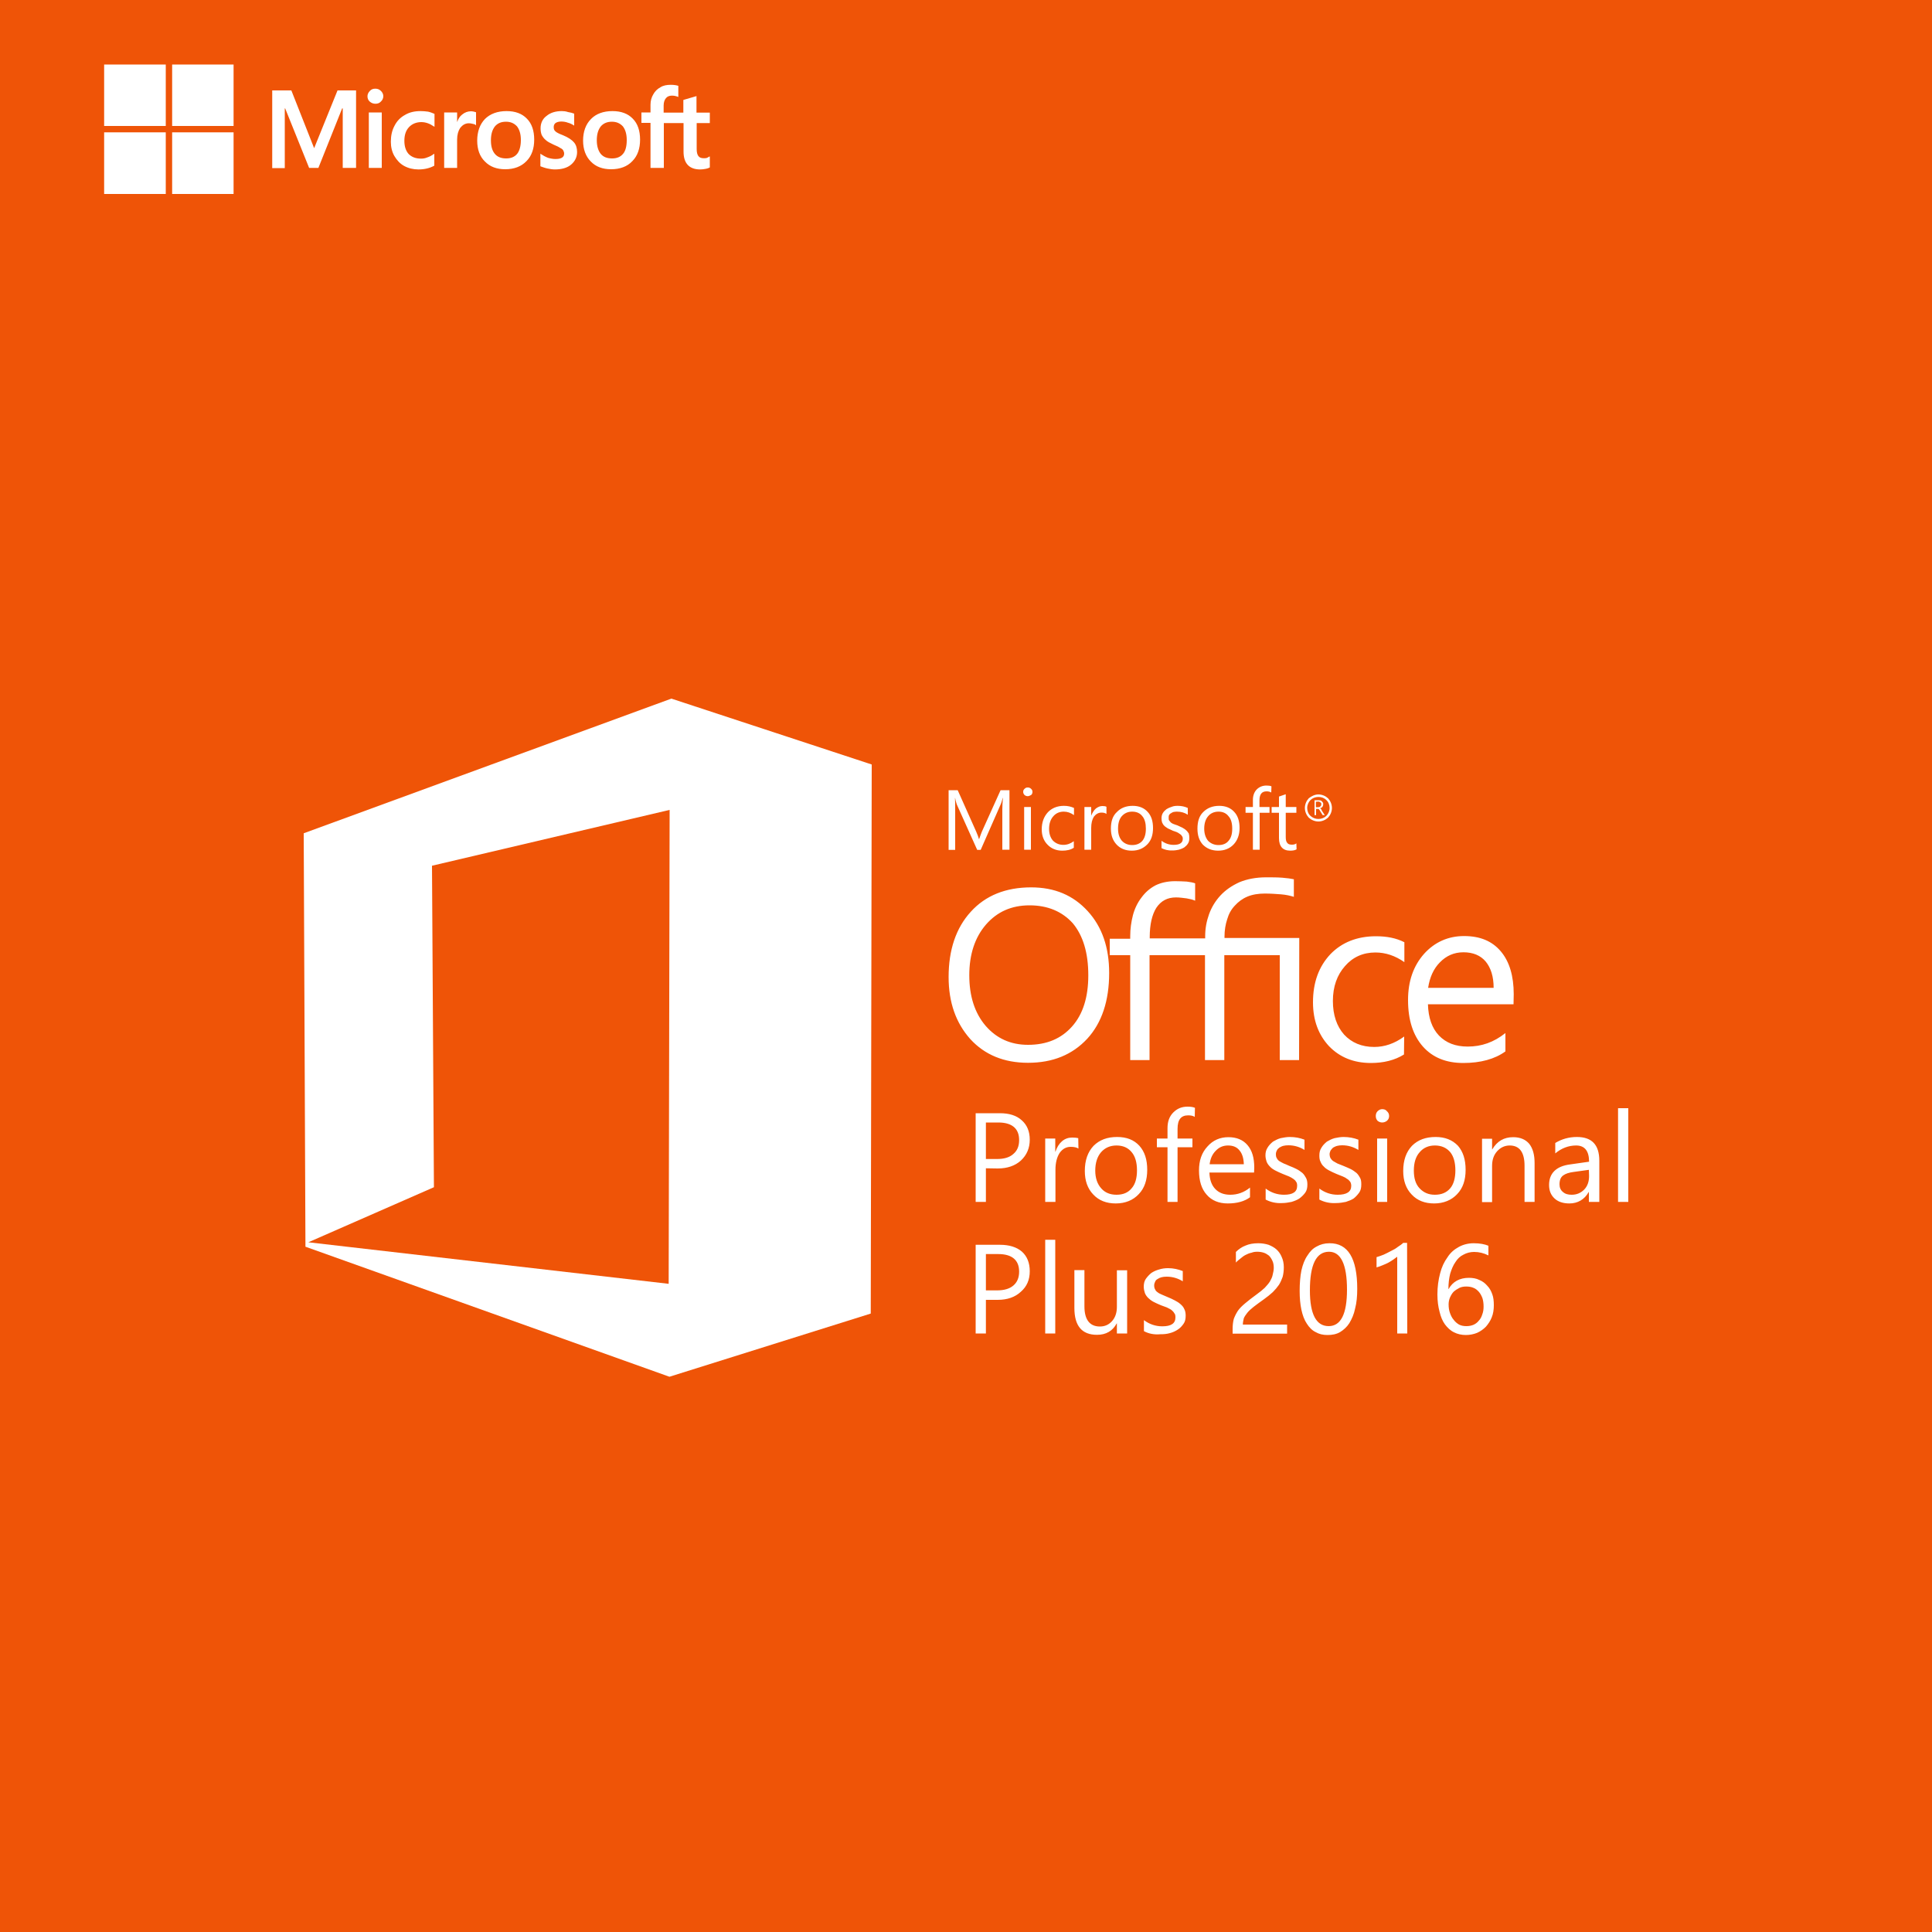 <?xml version="1.0" encoding="UTF-8"?> <!-- Generator: Adobe Illustrator 25.0.1, SVG Export Plug-In . SVG Version: 6.00 Build 0) --> <svg xmlns="http://www.w3.org/2000/svg" xmlns:xlink="http://www.w3.org/1999/xlink" version="1.1" id="Layer_1" x="0px" y="0px" viewBox="0 0 1000 1000" style="enable-background:new 0 0 1000 1000;" xml:space="preserve"> <style type="text/css"> .st0{display:none;} .st1{display:inline;fill-rule:evenodd;clip-rule:evenodd;fill:#FFFFFF;} .st2{display:inline;fill:#FFFFFF;} .st3{fill-rule:evenodd;clip-rule:evenodd;fill:#EF5407;} .st4{fill:#FFFFFF;} .st5{fill-rule:evenodd;clip-rule:evenodd;fill:#FFFFFF;} </style> <g class="st0"> <path class="st1" d="M807,38.6c1.5,0,16.6-0.1,17.9,0c0.3,0,0.8,0,1.2,0c1.5,0.1,2.9,0.3,4.2,0.6c0.7,0.2,1.2,0.3,1.8,0.6 c1,0.5,2.2,1,3,1.8c1.4,1.2,2.3,2.8,2.3,4.9c0,1.4-0.2,2.8-0.7,4c-2,5-7.2,7.4-12.5,8.2c-2.6,0.5-5.3,0.3-8,0.3 c0.2-0.3,2.3-9.9,2.6-10.8c0.2-1.2,0.5-2.5,0.8-3.6l0.6-2.7c0.1-0.5,0.1-0.3-0.6-0.3h-13.3c0,0.5-0.2,1-0.3,1.5 c-0.1,0.6-0.2,1-0.3,1.6c-0.7,3.2-1.5,6.4-2.2,9.6c-0.5,2-1,4.4-1.5,6.4l-1.4,6.4c6,0,12,0,18.1,0c1.5,0,3,0,4.4-0.1 c3.7-0.3,6-0.7,9.6-1.8c2.1-0.6,4.7-1.6,6.5-2.6c0.2-0.2,0.5-0.3,0.7-0.5c0.7-0.3,1.4-0.8,2.2-1.3c1.2-0.7,2.9-2,3.9-2.9 c0.2-0.2,0.3-0.3,0.6-0.6l1-1.2c2-1.9,4-5.7,4.3-8.2c0.3-2.7,0.1-5.5-0.6-8.1c-0.1-0.3-0.2-0.5-0.3-0.8c-0.3-1,0.2-1.2,0.7,0.2 l2,5.8c1.3,3.9,2.8,7.7,4.1,11.6c0.5,1.6,1,3.2,1.6,4.7l2.3,7c0.5,1.2,2.3,6.3,2.5,7h0.1c0.1-0.2,0.2-0.2,0.3-0.5 c1-1.2,2.7-2.9,3.5-4c0.5-0.6,1-1.2,1.5-1.8l1.2-1.4c0.2-0.2,0.3-0.2,0.5-0.5l2.3-2.7c0.8-1.2,2.2-2.3,3-3.5 c0.7-0.9,1.6-1.8,2.3-2.7c0.8-1,2.2-2.5,3-3.6l1.2-1.3c0.2-0.2,0.3-0.2,0.5-0.5c0.8-1,2.3-2.6,3-3.6c0.5-0.6,1-1.2,1.6-1.8 c0.5-0.6,1-1.2,1.5-1.8l0.8-0.9c0.5-0.6,1-1.2,1.5-1.8c0.1-0.2,0.2-0.2,0.3-0.5l0.8-0.9c0.6-0.7,1.3-1.4,1.9-2.2 c0.2-0.2,0.6-0.6,0.8-0.8c0.3-0.5,0.7-0.3,1.4-0.3h10.1c0.6,0,1-0.1,1.5,0h4.2c0.3,0,0.5,0,0.7,0c1.3,0,2.1,0.1,3.2,0.2 c2.3,0.3,5.4,1.3,7.1,2.9c1.2,1.3,2.1,2.7,2.1,4.6c0,1.4-0.1,2.7-0.7,3.9c-0.9,2.6-2.7,4.4-5,5.8c-3.3,2-7.5,2.9-11.6,2.9h-4 c0-0.2,0.2-0.7,0.2-1l1.3-5.4c0.1-0.3,0.2-0.8,0.2-1.2c0.5-1.9,0.9-3.6,1.3-5.5c0.2-0.7,0.3-1.4,0.6-2.1c0.1-0.6,0.5-1.8,0.5-2.2 h-14l-5.5,23.8c0,0.3-0.1,0.6-0.1,0.8c-0.1,0.3-0.2,0.6-0.2,0.9h20c7.4,0,15.9-2.3,21.6-6.2l2.9-2c0.2-0.3,0.5-0.6,0.8-0.8 c0.1-0.1,0.2-0.2,0.5-0.3c0.2-0.3,0.6-0.5,0.8-0.8c0.3-0.5,0.8-0.8,1.2-1.3c0.7-0.9,1.4-1.9,2-2.9c0.1-0.2,0.1-0.3,0.2-0.6 c0.1-0.1,0.2-0.3,0.2-0.5c2.1-4.2,1.8-9.5-1.2-13.1c-0.2-0.2-0.3-0.5-0.5-0.6l-2.5-2.3l-2.2-1.4c-0.9-0.6-2-1-3.2-1.5 c-3.6-1.4-7.7-2.2-11.9-2.2h-30c-0.2,0-1.6,1.8-1.9,2.1l-4.2,5c-0.1,0.1-0.1,0.2-0.2,0.3l-7.4,9.2c-1.3,1.5-3.5,4.4-4.6,6.2 c-0.1,0.2-0.2,0.6-0.5,0.8c0-0.9-0.5-2.3-0.7-3.2c-0.2-1-0.6-2.1-0.8-3L864,36.4c-0.3-0.8-1.6-5.1-2-5.9h-53.2l-1.4,6 c0,0.3-0.1,0.7-0.2,1C807.2,37.8,807,38.3,807,38.6L807,38.6z M861.7,82.6c3.5,0,6.2,0.1,9.6,0.6c0.8,0.1,6.4,0.9,6.4,2.7 c0,2-8.4,2.9-10.2,3c-2.6,0.1-4.7,0.2-7.2,0.2c-0.3,0-0.6-0.1-1-0.1c-1.2,0-3-0.1-4.2-0.2c-0.7-0.1-1.4-0.2-2.1-0.3 c-1.3-0.2-6.4-1.1-6.2-2.7c0.1-1.5,4.7-2.3,6.4-2.6C855.8,82.7,858.7,82.6,861.7,82.6L861.7,82.6z M796.5,85.5 c0,0.8,0.3,1.2,0.9,1.8c0.7,0.7,1.9,1.3,2.9,1.6c5.3,2.1,11.6,3,17.1,3.9l6.2,0.8c0.8,0,1.4,0.1,2.2,0.2l6.3,0.5 c0.3,0,0.2,0.1,0.6,0.1l6.5,0.3c0.2,0,0.2,0.1,0.6,0.1c0.1,0,0.3,0,0.6,0l1.6,0.1c1.5,0,2.9,0.1,4.4,0.1c0.3,0,0.7,0.1,1,0.1 c1.2,0,2.5,0.1,3.4,0.1c0.3,0,0.8,0,1.2,0l4.6,0.1c0.9,0,1.5,0.1,2.3,0.1l19.5-0.2c0.5,0,0.7-0.1,1.2-0.1c0.8,0,1.5,0,2.3,0 l11.3-0.6c0.2,0,0.2,0,0.5-0.1c0.2,0,0.3,0,0.6,0c0.2,0,0.8-0.1,1.2-0.1c2.2-0.1,4.4-0.3,6.7-0.5c0.7-0.1,1.4-0.2,2.1-0.2 c2.3-0.1,6.3-0.7,8.5-1.1c4.4-0.7,11.3-1.8,15.7-3.5c1.2-0.5,2.2-0.9,3.2-1.6c1-0.7,1.6-1.9,0.7-3c-3.2-4.1-21.9-6.2-26.7-6.8 c-0.7,0-1.5-0.1-2.2-0.2l-3.3-0.2c-0.2,0-0.7-0.1-1-0.1c-0.7,0-1.5-0.2-2.2-0.2c-0.7,0-1.5-0.1-2.2-0.1c-1.4-0.1-3-0.1-4.4-0.3 c-0.2,0-0.5,0-0.6,0c-0.3,0-0.3,0-0.6,0c-0.1,0-0.3,0-0.6,0c-0.2,0-0.2-0.1-0.6-0.1c-0.2,0-0.3,0-0.6,0c-0.2,0-0.2,0-0.6,0 c-0.1,0-0.3,0-0.6,0s-0.2-0.1-0.5-0.1c-0.8,0-1.6,0-2.3,0c-0.8-0.1-3.9-0.2-4.7-0.2c-0.3,0-0.6,0-1,0s-0.8,0-1.2,0 c-0.5,0-0.7-0.1-1.2-0.1h-3.5c-0.8,0-1.6,0-2.5,0s-1.5-0.1-2.3-0.1c-1.6,0-3.3,0-4.8,0c-0.9,0-1.6,0.1-2.5,0.1s-1.6,0-2.3,0h-3.6 c-0.5,0-0.7,0.1-1.2,0.1c-1.6,0-3,0.1-4.8,0.1c-0.3,0-0.7,0-1.2,0l-5.7,0.3c-0.6,0-1.2,0-1.8,0l-2.2,0.2c-0.2,0-0.5,0-0.7,0 c-1.4,0.1-3,0.2-4.4,0.3c-0.5,0-0.8,0-1.2,0.1l-5.6,0.5c-0.7,0.1-1.5,0.1-2.2,0.2c-0.3,0-0.7,0.1-1,0.1c-4.9,0.6-10.9,1.4-15.7,2.6 c-1.8,0.5-5.6,1.5-7.2,2.5c-0.3,0.2-0.5,0.3-0.8,0.5c-0.1,0.1-0.2,0.1-0.3,0.2C797.3,84,796.5,84.7,796.5,85.5L796.5,85.5z"></path> </g> <g class="st0"> <path class="st2" d="M846.5,62.6H834v-8.5h13.2v-4.9h-19.3v33h20v-4.9h-14v-9.8h12.5V62.6z M851.8,80.6c1.8,1.1,5.4,2.1,8.9,2.1 c8.5,0,12.5-4.6,12.5-9.9c0-4.7-2.8-7.7-8.5-9.8c-4.3-1.8-6.3-3-6.3-5.5c0-1.9,1.7-4,5.4-4c3.1,0,5.4,1,6.6,1.6l1.5-4.8 c-1.7-0.8-4.3-1.7-8-1.7c-7.1,0-11.7,4.1-11.7,9.5c0,4.8,3.5,7.7,8.9,9.6c4.3,1.6,5.9,3,5.9,5.5c0,2.7-2.2,4.5-6,4.5 c-3,0-6-1-8-2.1L851.8,80.6z M878.8,82c1.9,0.4,4.6,0.5,8.1,0.5c6.5,0,11.7-1.4,15.1-4.5c3.1-2.9,5.1-7.3,5.1-13.2 c0-5.5-1.9-9.5-5.1-12.2c-3.1-2.5-7.3-3.7-13.6-3.7c-3.5,0-6.9,0.2-9.5,0.6V82z M884.8,53.9c0.8-0.2,2.2-0.4,4.1-0.4 c7.6,0,11.8,4.1,11.7,11.4c0,8.4-4.6,12.8-12.5,12.7c-1.2,0-2.4,0-3.2-0.1L884.8,53.9L884.8,53.9z"></path> </g> <g> <rect x="0" y="0" class="st3" width="1000" height="1000"></rect> <path class="st4" d="M367.4,63.7v-5.4h-6.9v-8.6l-0.2,0.1l-6.5,1.9l-0.1,0.1v6.5h-10.2v-3.7c0-1.7,0.5-3,1.2-3.8 c0.7-0.9,1.8-1.3,3.1-1.3c1.1,0,2,0.2,3.1,0.6l0.2,0.1v-5.8H351c-0.9-0.3-2.2-0.5-3.8-0.5c-2,0-3.9,0.3-5.4,1.3 c-1.5,0.8-2.8,2-3.7,3.7c-0.9,1.5-1.4,3.3-1.4,5.3v4H332v5.4h4.7v23.3h6.9V63.7h10.2v14.8c0,6.1,3,9.2,8.6,9.2 c0.8,0,1.9-0.1,2.8-0.3c1.1-0.2,1.8-0.5,2.1-0.7h0.1V81l-0.4,0.1c-0.4,0.3-0.8,0.5-1.3,0.7c-0.6,0.1-1.1,0.1-1.4,0.1 c-1.3,0-2.2-0.3-2.8-1.1s-0.9-1.9-0.9-3.7V63.7H367.4z M316.8,82c-2.5,0-4.5-0.7-5.9-2.4c-1.3-1.7-2-4-2-7c0-3.1,0.7-5.4,2-7.1 c1.4-1.7,3.4-2.5,5.8-2.5c2.4,0,4.2,0.8,5.7,2.4c1.3,1.7,2,4,2,7.1c0,3.1-0.6,5.6-1.9,7.1C321.1,81.3,319.2,82,316.8,82 M317,57.5 c-4.7,0-8.5,1.4-11.1,4.1c-2.7,2.7-4.1,6.5-4.1,11.2c0,4.5,1.4,8.2,4,10.8c2.6,2.7,6.1,4,10.5,4c4.6,0,8.4-1.4,11-4.2 c2.7-2.7,4-6.5,4-11.1c0-4.6-1.2-8.3-3.8-10.9C325,58.8,321.5,57.5,317,57.5 M290.8,57.5c-3.2,0-5.9,0.8-7.9,2.5 c-2.1,1.5-3.1,3.8-3.1,6.4c0,1.3,0.2,2.5,0.6,3.5c0.5,0.9,1.2,1.9,2.1,2.6c0.8,0.8,2.2,1.5,4.1,2.4c1.5,0.6,2.7,1.2,3.4,1.7 c0.7,0.3,1.3,0.8,1.5,1.2c0.2,0.5,0.5,0.9,0.5,1.7c0,1.9-1.5,2.8-4.5,2.8c-1.1,0-2.4-0.2-3.8-0.6c-1.3-0.5-2.6-1.2-3.8-2l-0.2-0.2 V86l0.1,0.1c0.9,0.3,2.1,0.8,3.5,1.1c1.4,0.3,2.7,0.5,3.9,0.5c3.5,0,6.4-0.8,8.4-2.5s3.1-3.9,3.1-6.5c0-2-0.5-3.7-1.6-5 c-1.1-1.3-3-2.6-5.7-3.7c-2.1-0.8-3.5-1.5-4-2.1c-0.6-0.5-0.8-1.2-0.8-2.1c0-0.8,0.2-1.5,0.9-2.1c0.7-0.5,1.8-0.8,3-0.8 c1.2,0,2.4,0.2,3.4,0.6c1.2,0.3,2.2,0.8,3.1,1.4l0.2,0.1v-6.2h-0.1c-0.7-0.3-1.8-0.6-3.1-0.8C292.9,57.6,291.7,57.5,290.8,57.5 M262,82c-2.5,0-4.5-0.7-5.9-2.4s-2-4-2-7c0-3.1,0.7-5.4,2-7.1c1.4-1.7,3.3-2.5,5.8-2.5c2.4,0,4.2,0.8,5.7,2.4c1.3,1.7,2,4,2,7.1 c0,3.1-0.7,5.6-1.9,7.1C266.3,81.3,264.4,82,262,82 M262.2,57.5c-4.7,0-8.5,1.4-11.2,4.1c-2.6,2.7-4,6.5-4,11.2 c0,4.5,1.3,8.2,4,10.8c2.6,2.7,6.1,4,10.5,4c4.6,0,8.3-1.4,11-4.2c2.7-2.7,4-6.5,4-11.1c0-4.6-1.2-8.3-3.8-10.9 C270.2,58.8,266.7,57.5,262.2,57.5 M236.6,63.2v-5h-6.7v28.7h6.7V72.3c0-2.6,0.6-4.6,1.6-6.1c1.2-1.5,2.6-2.4,4.5-2.4 c0.6,0,1.2,0.1,2,0.3c0.7,0.1,1.2,0.3,1.5,0.6l0.2,0.2v-6.8l0,0c-0.7-0.2-1.5-0.5-2.7-0.5c-1.6,0-3.2,0.6-4.5,1.7 c-1.2,0.9-2,2.2-2.6,3.9C236.7,63.2,236.6,63.2,236.6,63.2z M217.7,57.5c-3.1,0-5.8,0.6-8.1,2c-2.4,1.3-4.2,3.2-5.4,5.6 c-1.3,2.4-1.9,5.1-1.9,8.3c0,2.7,0.6,5.2,1.8,7.3c1.3,2.2,2.9,4,5.1,5.2c2.2,1.2,4.7,1.8,7.4,1.8c3.2,0,5.9-0.7,8.1-1.9l0.1-0.1 v-6.1l-0.4,0.2c-0.9,0.7-2.1,1.3-3.3,1.7c-1.2,0.5-2.2,0.6-3.2,0.6c-2.7,0-4.8-0.8-6.4-2.4c-1.5-1.7-2.2-4-2.2-6.8 c0-2.9,0.7-5.3,2.4-7.1c1.6-1.7,3.8-2.6,6.4-2.6c2.2,0,4.4,0.8,6.4,2.2l0.4,0.2V59l-0.1-0.1c-0.8-0.3-1.8-0.8-3.2-1.1 C220.1,57.6,219,57.5,217.7,57.5 M197.6,58.2h-6.7v28.7h6.7V58.2z M194.3,45.9c-1.2,0-2.1,0.3-2.9,1.2c-0.7,0.7-1.2,1.7-1.2,2.7 c0,1.2,0.4,2.1,1.2,2.8c0.8,0.7,1.8,1.1,2.9,1.1c1.1,0,2.1-0.3,2.8-1.1c0.8-0.7,1.3-1.7,1.3-2.8c0-1.1-0.5-2-1.2-2.7 C196.4,46.3,195.5,45.9,194.3,45.9 M177.4,56.1v30.8h6.9V46.8h-9.6l-12.1,29.9l-11.8-29.9h-9.9v40.2h6.5V56.1h0.2L160,86.9h4.8 l12.3-30.8H177.4z"></path> <rect x="53.9" y="33.4" class="st4" width="31.9" height="31.8"></rect> <rect x="89.1" y="33.4" class="st4" width="31.8" height="31.8"></rect> <rect x="53.9" y="68.5" class="st4" width="31.9" height="31.9"></rect> <rect x="89.1" y="68.5" class="st4" width="31.8" height="31.9"></rect> <path class="st5" d="M157.2,431.3l190.3-69.7l103.7,34.1l-0.5,284.2l-104.2,32.7l-188.4-67.3L157.2,431.3z M223.6,448.1l123-28.9 l-0.5,245.3L159.6,643l65-28.5L223.6,448.1z"></path> <path class="st4" d="M532.1,550.1c-12.4,0-22.4-4.1-29.9-12.3c-7.4-8.3-11.2-18.9-11.2-32.1c0-14,3.8-25.4,11.5-33.8 c7.6-8.4,18.1-12.6,31.2-12.6c12.2,0,21.8,4.1,29.3,12.3s11.1,18.9,11.1,32c0,14.4-3.8,25.8-11.3,34 C555,546,544.8,550.1,532.1,550.1L532.1,550.1z M532.9,468.6c-9.3,0-16.8,3.3-22.6,10c-5.7,6.6-8.6,15.4-8.6,26.2 c0,10.8,2.8,19.5,8.4,26.1c5.7,6.6,13,9.9,22,9.9c9.7,0,17.2-3.2,22.8-9.5s8.4-15.1,8.4-26.5c0-11.6-2.7-20.5-8-26.9 C549.8,471.8,542.3,468.6,532.9,468.6L532.9,468.6z M672.4,548.7h-10v-54.3h-28.7v54.3h-10v-54.3h-28.7v54.3h-10v-54.3h-10.6v-8.5 h10.6v-1.3c0-3.8,0.5-7.4,1.4-10.9c0.9-3.4,2.4-6.5,4.4-9.1c1.9-2.6,4.2-4.7,7.2-6.3c2.8-1.4,6.3-2.2,10.2-2.2c2.1,0,4.1,0.1,6,0.2 c1.8,0.2,3.3,0.5,4.4,0.9v9c-1.3-0.6-2.7-0.9-4.4-1.2c-1.8-0.2-3.5-0.5-5.5-0.5c-4.5,0-7.8,1.8-10.2,5.4c-2.2,3.5-3.4,8.6-3.4,15.1 v0.7h28.7v-1.3c0-3.8,0.7-7.6,2-11.2s3.3-6.9,5.9-9.7s5.9-5.1,9.9-6.9c3.9-1.6,8.5-2.5,13.8-2.5c3,0,5.7,0,8.3,0.2 c2.6,0.2,4.6,0.5,6,0.8v9.1c-1.9-0.6-4.1-1.1-6.7-1.3s-5.3-0.4-8.4-0.4c-3.3,0-6.4,0.5-9,1.6s-4.7,2.7-6.5,4.7 c-1.8,1.9-3.1,4.2-3.9,7c-0.9,2.7-1.4,5.7-1.4,9v0.7h38.7L672.4,548.7L672.4,548.7z M726.7,545.8c-4.8,3-10.6,4.4-17.1,4.4 c-9,0-16.2-3-21.7-8.7c-5.4-5.8-8.3-13.3-8.3-22.7c0-10.3,3-18.5,9-24.9c5.9-6.1,13.8-9.3,23.6-9.3c5.5,0,10.4,0.9,14.7,3.1v10.3 c-4.7-3.3-9.7-5-15-5c-6.4,0-11.7,2.4-15.7,7c-4.1,4.6-6.3,10.6-6.3,18.1c0,7.3,2,13.1,5.8,17.4c3.9,4.2,9.1,6.4,15.6,6.4 c5.4,0,10.6-1.8,15.5-5.4L726.7,545.8L726.7,545.8z M783.4,519.8h-44.3c0.2,7,2.1,12.4,5.7,16.2c3.7,3.8,8.5,5.7,14.9,5.7 c7.1,0,13.5-2.2,19.5-7v9.5c-5.5,4-12.9,6-21.8,6s-15.8-2.8-20.9-8.5c-5.1-5.8-7.7-13.7-7.7-24.1c0-9.8,2.8-17.7,8.3-23.9 c5.5-6.1,12.5-9.2,20.7-9.2c8.3,0,14.5,2.6,19,7.9s6.7,12.8,6.7,22.2L783.4,519.8L783.4,519.8z M773.1,511.3 c0-5.8-1.4-10.3-4.1-13.6c-2.7-3.2-6.6-4.8-11.5-4.8s-8.9,1.8-12.2,5.2c-3.3,3.3-5.3,7.8-6.1,13.2L773.1,511.3L773.1,511.3z"></path> <path class="st4" d="M510.3,604.7v17.4H505v-45.9h12.6c4.8,0,8.6,1.2,11.3,3.7c2.7,2.4,4.1,5.7,4.1,10s-1.5,7.9-4.6,10.8 c-3,2.7-7,4.1-12,4.1L510.3,604.7L510.3,604.7z M510.3,581v18.9h5.7c3.7,0,6.5-0.8,8.5-2.6c2-1.7,3-4,3-7.2c0-6-3.7-9.1-10.8-9.1 L510.3,581L510.3,581z M558.2,594.5c-0.9-0.6-2.2-0.9-4-0.9c-2.2,0-4.1,0.9-5.7,3.1c-1.4,2.1-2.2,5.1-2.2,8.7v16.7H541v-32.8h5.2 v6.8h0.1c0.8-2.4,1.9-4.1,3.4-5.4s3.3-1.9,5.2-1.9c1.4,0,2.4,0.1,3.2,0.3L558.2,594.5L558.2,594.5z M577.5,622.9 c-4.8,0-8.7-1.5-11.6-4.6c-3-3.1-4.4-7.2-4.4-12.2c0-5.5,1.5-9.8,4.5-13c3.1-3.1,7.1-4.6,12.2-4.6c5,0,8.7,1.5,11.5,4.5 c2.8,3.1,4.1,7.2,4.1,12.5s-1.4,9.5-4.4,12.6C586.5,621.2,582.5,622.9,577.5,622.9L577.5,622.9z M577.9,592.9c-3.3,0-6,1.2-8,3.5 c-1.9,2.2-3,5.4-3,9.5c0,3.9,1.1,7,3.1,9.2c1.9,2.2,4.6,3.3,7.9,3.3c3.4,0,6-1.1,7.8-3.3c1.9-2.1,2.8-5.3,2.8-9.3 c0-4.1-0.9-7.3-2.8-9.5C583.9,594.1,581.3,592.9,577.9,592.9L577.9,592.9z M618.4,578.1c-0.9-0.6-2.1-0.8-3.4-0.8 c-3.7,0-5.5,2.2-5.5,7v5h7.7v4.5h-7.7v28.3h-5.2v-28.3h-5.5v-4.5h5.5v-5.3c0-3.4,0.9-6.1,3-8.2s4.5-3,7.4-3c1.7,0,2.8,0.2,3.8,0.6 L618.4,578.1L618.4,578.1z M649.1,606.9H626c0.1,3.7,1.1,6.5,3,8.5c1.9,2,4.5,3,7.8,3c3.7,0,7.1-1.2,10.2-3.7v5 c-2.8,2.1-6.7,3.2-11.5,3.2c-4.6,0-8.3-1.5-10.9-4.5c-2.7-3-4-7.2-4-12.6c0-5.1,1.4-9.2,4.4-12.4c2.8-3.2,6.5-4.8,10.8-4.8 s7.6,1.4,9.9,4.1c2.4,2.8,3.5,6.6,3.5,11.6L649.1,606.9L649.1,606.9z M643.8,602.6c-0.1-3.1-0.8-5.4-2.2-7.1 c-1.4-1.8-3.4-2.6-6-2.6c-2.5,0-4.6,0.9-6.3,2.7c-1.8,1.8-2.8,4-3.2,7L643.8,602.6L643.8,602.6z M655.1,620.9v-5.7 c2.8,2.1,6,3.2,9.5,3.2c4.6,0,6.8-1.5,6.8-4.6c0-0.8-0.1-1.7-0.6-2.2c-0.3-0.6-0.9-1.1-1.5-1.5c-0.7-0.5-1.5-0.9-2.4-1.3 c-0.9-0.3-1.9-0.8-3-1.2c-1.5-0.6-2.7-1.2-3.9-1.8c-1.1-0.6-2-1.2-2.7-2c-0.7-0.7-1.3-1.5-1.7-2.5c-0.3-0.9-0.6-2-0.6-3.3 c0-1.5,0.3-2.8,1.1-4c0.7-1.2,1.7-2.2,2.8-3.1c1.2-0.7,2.5-1.4,4-1.8c1.5-0.3,3.1-0.6,4.6-0.6c3,0,5.4,0.5,7.7,1.4v5.3 c-2.4-1.5-5.2-2.4-8.3-2.4c-1.1,0-1.9,0.1-2.7,0.3c-0.8,0.2-1.4,0.6-2,0.9c-0.6,0.5-1.1,0.9-1.3,1.5c-0.3,0.5-0.5,1.2-0.5,1.8 c0,0.9,0.1,1.7,0.5,2.2c0.2,0.5,0.7,1.1,1.3,1.5c0.6,0.3,1.3,0.8,2.2,1.2c0.8,0.3,1.8,0.7,2.8,1.2c1.5,0.6,2.8,1.1,3.9,1.7 c1.2,0.6,2.1,1.3,3,2c0.8,0.7,1.4,1.7,1.9,2.6c0.5,0.9,0.7,2.1,0.7,3.4c0,1.7-0.3,3.1-1.1,4.2s-1.8,2.1-3,3 c-1.2,0.8-2.5,1.3-4.1,1.8c-1.5,0.3-3.2,0.6-4.8,0.6C660.5,622.9,657.6,622.2,655.1,620.9L655.1,620.9z M682.9,620.9v-5.7 c2.8,2.1,6,3.2,9.5,3.2c4.6,0,7-1.5,7-4.6c0-0.8-0.2-1.7-0.6-2.2c-0.5-0.6-0.9-1.1-1.7-1.5c-0.6-0.5-1.4-0.9-2.4-1.3 c-0.9-0.3-1.9-0.8-3-1.2c-1.4-0.6-2.7-1.2-3.8-1.8c-1.1-0.6-2-1.2-2.7-2c-0.8-0.7-1.3-1.5-1.7-2.5c-0.5-0.9-0.6-2-0.6-3.3 c0-1.5,0.3-2.8,1.1-4c0.7-1.2,1.7-2.2,2.8-3.1c1.2-0.7,2.5-1.4,4-1.8c1.4-0.3,3.1-0.6,4.6-0.6c2.8,0,5.4,0.5,7.7,1.4v5.3 c-2.5-1.5-5.2-2.4-8.4-2.4c-0.9,0-1.9,0.1-2.6,0.3c-0.8,0.2-1.5,0.6-2.1,0.9c-0.5,0.5-0.9,0.9-1.3,1.5c-0.2,0.5-0.5,1.2-0.5,1.8 c0,0.9,0.2,1.7,0.5,2.2c0.3,0.5,0.8,1.1,1.4,1.5c0.6,0.3,1.3,0.8,2.1,1.2s1.9,0.7,3,1.2c1.4,0.6,2.7,1.1,3.9,1.7 c1.2,0.6,2.1,1.3,3,2c0.8,0.7,1.4,1.7,1.9,2.6c0.5,0.9,0.6,2.1,0.6,3.4c0,1.7-0.3,3.1-1.1,4.2s-1.7,2.1-2.8,3 c-1.2,0.8-2.6,1.3-4.1,1.8c-1.5,0.3-3.2,0.6-5,0.6C688.3,622.9,685.4,622.2,682.9,620.9L682.9,620.9z M715.4,581 c-0.8,0-1.7-0.3-2.4-0.9c-0.6-0.7-0.9-1.4-0.9-2.5c0-0.9,0.3-1.8,0.9-2.4c0.7-0.7,1.5-1.1,2.4-1.1c1.1,0,1.9,0.3,2.5,1.1 c0.7,0.6,1.1,1.4,1.1,2.4s-0.3,1.8-1.1,2.5C717.3,580.6,716.4,581,715.4,581L715.4,581z M718,622.1h-5.2v-32.8h5.2V622.1z M742.3,622.9c-4.8,0-8.7-1.5-11.6-4.6c-3-3.1-4.4-7.2-4.4-12.2c0-5.5,1.5-9.8,4.5-13c3.1-3.1,7.1-4.6,12.3-4.6 c4.8,0,8.6,1.5,11.5,4.5c2.7,3.1,4,7.2,4,12.5s-1.4,9.5-4.4,12.6C751.3,621.2,747.2,622.9,742.3,622.9L742.3,622.9z M742.7,592.9 c-3.3,0-6,1.2-7.9,3.5c-2,2.2-3,5.4-3,9.5c0,3.9,0.9,7,3,9.2s4.6,3.3,7.9,3.3c3.4,0,6-1.1,7.9-3.3c1.8-2.1,2.7-5.3,2.7-9.3 c0-4.1-0.9-7.3-2.7-9.5C748.7,594.1,746.1,592.9,742.7,592.9L742.7,592.9z M794.3,622.1h-5.2v-18.7c0-7-2.6-10.5-7.7-10.5 c-2.6,0-4.8,1.1-6.5,3c-1.8,2-2.6,4.5-2.6,7.6v18.7h-5.2v-32.8h5.2v5.5h0.1c2.5-4.2,6-6.3,10.8-6.3c3.7,0,6.4,1.2,8.3,3.4 c1.9,2.4,2.8,5.7,2.8,10L794.3,622.1L794.3,622.1z M827.7,622.1h-5.3V617h-0.1c-2.2,3.9-5.7,5.9-10,5.9c-3.3,0-5.9-0.9-7.7-2.6 c-1.9-1.8-2.8-4-2.8-7c0-6,3.7-9.7,10.9-10.6l9.8-1.4c0-5.5-2.2-8.4-6.7-8.4c-3.9,0-7.6,1.4-10.8,4.1v-5.4c3.3-2,7-3.1,11.2-3.1 c7.7,0,11.6,4,11.6,12.3V622.1z M822.4,605.5l-7.9,1.1c-2.4,0.3-4.2,0.9-5.4,1.8c-1.3,0.9-1.9,2.5-1.9,4.6c0,1.7,0.6,3,1.7,3.9 c1.2,1.1,2.7,1.5,4.6,1.5c2.6,0,4.7-0.9,6.5-2.7c1.7-1.8,2.5-4.1,2.5-7L822.4,605.5L822.4,605.5z M842.8,622.1h-5.3v-48.5h5.3 V622.1z M510.3,672.8v17.4H505v-45.9h12.6c4.8,0,8.6,1.2,11.3,3.5c2.7,2.4,4.1,5.8,4.1,10.2s-1.5,7.9-4.6,10.6c-3,2.8-7,4.2-12,4.2 L510.3,672.8L510.3,672.8z M510.3,649.1v18.8h5.7c3.7,0,6.5-0.8,8.5-2.5c2-1.7,3-4.1,3-7.2c0-6-3.7-9.1-10.8-9.1L510.3,649.1 L510.3,649.1z M546.2,690.2H541v-48.5h5.2V690.2z M583.4,690.2h-5.3V685H578c-2.1,3.9-5.5,5.9-10.2,5.9c-7.8,0-11.7-4.6-11.7-13.9 v-19.6h5.2v18.8c0,6.8,2.7,10.4,8,10.4c2.5,0,4.6-0.9,6.3-2.8s2.5-4.4,2.5-7.4v-18.9h5.3L583.4,690.2L583.4,690.2z M592.1,689v-5.7 c2.8,2.1,6,3.2,9.5,3.2c4.6,0,6.8-1.5,6.8-4.6c0-0.9-0.1-1.7-0.6-2.2c-0.3-0.6-0.9-1.2-1.5-1.7c-0.7-0.5-1.5-0.8-2.4-1.3 c-0.9-0.3-1.9-0.7-3-1.1c-1.5-0.6-2.7-1.2-3.9-1.8c-1.1-0.6-2-1.3-2.7-2s-1.3-1.5-1.7-2.5c-0.3-0.9-0.6-2.1-0.6-3.3 c0-1.5,0.3-3,1.1-4.1s1.7-2.1,2.8-3c1.2-0.8,2.5-1.4,4-1.8c1.5-0.5,3.1-0.7,4.7-0.7c2.8,0,5.3,0.6,7.6,1.5v5.3 c-2.4-1.5-5.2-2.4-8.3-2.4c-1.1,0-1.9,0.1-2.7,0.3c-0.8,0.2-1.4,0.5-2,0.9c-0.6,0.3-1.1,0.8-1.3,1.4c-0.3,0.6-0.5,1.2-0.5,1.9 c0,0.8,0.1,1.5,0.5,2.1c0.2,0.6,0.7,1.1,1.3,1.5c0.6,0.5,1.3,0.8,2.2,1.2c0.8,0.3,1.8,0.8,2.8,1.2c1.5,0.6,2.8,1.2,3.9,1.8 c1.2,0.6,2.1,1.2,3,2c0.8,0.7,1.5,1.5,1.9,2.5c0.5,0.9,0.7,2.1,0.7,3.4c0,1.7-0.3,3.1-1.1,4.2s-1.7,2.2-3,3c-1.2,0.8-2.5,1.4-4,1.8 c-1.7,0.5-3.3,0.6-5,0.6C597.4,690.9,594.5,690.3,592.1,689L592.1,689z M659.3,656.3c0-1.4-0.2-2.7-0.7-3.7c-0.5-1.1-1.1-2-1.8-2.7 c-0.8-0.6-1.7-1.2-2.7-1.5c-0.9-0.3-2.1-0.5-3.3-0.5c-1.1,0-2,0.1-3,0.5c-1.1,0.2-2,0.6-3,1.1s-1.8,1.1-2.6,1.8 c-0.9,0.7-1.8,1.4-2.5,2.2v-5.5c1.4-1.4,3.1-2.6,5-3.3c1.8-0.8,4-1.2,6.6-1.2c1.9,0,3.7,0.3,5.3,0.8c1.5,0.6,3,1.4,4.1,2.4 c1.2,1.1,2.1,2.4,2.7,3.9c0.7,1.5,1.1,3.3,1.1,5.3c0,1.8-0.2,3.4-0.6,5c-0.5,1.4-1.1,2.8-1.9,4.1c-0.9,1.3-2,2.6-3.2,3.8 c-1.3,1.2-2.8,2.4-4.6,3.7c-2.1,1.5-3.9,2.8-5.3,3.9c-1.4,1.1-2.5,2.1-3.3,3.1s-1.4,1.9-1.8,2.8c-0.2,0.9-0.5,2-0.5,3.3h22.9v4.7 H638v-2.4c0-1.9,0.2-3.7,0.6-5.2c0.5-1.4,1.2-2.8,2.1-4.2c0.9-1.3,2.2-2.6,3.9-4c1.5-1.3,3.5-2.8,5.8-4.5c1.7-1.2,3.1-2.4,4.2-3.4 c1.1-1.2,2-2.2,2.7-3.3c0.6-1.1,1.2-2.2,1.4-3.3C659,658.7,659.3,657.5,659.3,656.3L659.3,656.3z M702.5,667.1 c0,3.8-0.3,7.2-1.1,10.2c-0.6,3-1.7,5.4-3,7.6c-1.3,2-3,3.5-4.8,4.6c-1.9,1.1-4.1,1.5-6.5,1.5c-2.4,0-4.4-0.5-6.1-1.5 c-1.9-0.9-3.4-2.5-4.6-4.4c-1.3-1.9-2.2-4.4-2.8-7.2s-0.9-6-0.9-9.7c0-4,0.3-7.6,0.9-10.6c0.7-3.1,1.7-5.7,3.1-7.7 c1.3-2.1,2.8-3.7,4.8-4.7c1.9-1.1,4.1-1.7,6.6-1.7C697.7,643.4,702.5,651.3,702.5,667.1L702.5,667.1z M697.2,667.5 c0-13.1-3.2-19.6-9.3-19.6c-6.6,0-9.9,6.6-9.9,20c0,12.4,3.3,18.5,9.7,18.5C694,686.4,697.2,680.2,697.2,667.5L697.2,667.5z M728.4,690.2h-5.2v-39.7c-0.5,0.3-1.1,0.8-1.8,1.3c-0.8,0.6-1.7,1.1-2.7,1.7c-0.9,0.5-1.9,0.9-3.1,1.4c-1.1,0.5-2.1,0.8-3.1,1.1 v-5.3c1.1-0.3,2.4-0.8,3.7-1.3c1.3-0.6,2.5-1.2,3.8-1.9c1.3-0.6,2.5-1.3,3.5-2.1c1.1-0.7,2.1-1.4,2.8-2.1h2L728.4,690.2 L728.4,690.2z M773.2,675.6c0,2.2-0.3,4.4-1.1,6.3c-0.7,1.8-1.8,3.4-3,4.8c-1.3,1.3-2.8,2.4-4.6,3.2c-1.8,0.7-3.7,1.1-5.8,1.1 c-2.2,0-4.4-0.5-6.1-1.4c-1.9-0.9-3.4-2.4-4.7-4.1c-1.3-1.8-2.2-4-2.8-6.6c-0.7-2.6-1.1-5.5-1.1-8.9c0-3.9,0.5-7.6,1.4-10.9 c0.8-3.2,2.1-6,3.8-8.3c1.5-2.4,3.5-4.1,5.9-5.4c2.2-1.2,4.8-1.9,7.7-1.9c3.2,0,5.7,0.5,7.6,1.3v5c-2.4-1.2-4.8-1.8-7.4-1.8 c-2,0-3.9,0.5-5.5,1.4c-1.7,0.8-3.1,2.1-4.2,3.9c-1.2,1.7-2,3.7-2.7,6c-0.6,2.4-0.9,5-0.9,7.9h0.1c2.1-3.8,5.7-5.8,10.5-5.8 c2,0,3.8,0.3,5.4,1.1c1.7,0.7,3,1.7,4.1,3c1.2,1.2,2,2.7,2.6,4.4C773,671.5,773.2,673.4,773.2,675.6L773.2,675.6z M767.9,676.3 c0-1.7-0.2-3.1-0.6-4.4c-0.5-1.3-1.1-2.4-1.8-3.2c-0.8-0.9-1.7-1.7-2.8-2.1c-1.1-0.5-2.4-0.7-3.8-0.7c-1.3,0-2.5,0.2-3.5,0.7 c-1.2,0.6-2.1,1.2-3,2c-0.8,0.8-1.4,1.9-1.9,3c-0.5,1.2-0.7,2.4-0.7,3.5c0,1.7,0.2,3.1,0.7,4.5c0.5,1.4,1.1,2.6,1.9,3.5 c0.8,1.1,1.8,1.9,2.8,2.5c1.2,0.6,2.4,0.8,3.8,0.8c1.3,0,2.5-0.2,3.7-0.7c1.1-0.5,2-1.2,2.7-2.1c0.8-0.8,1.4-1.9,1.8-3.2 C767.7,679.1,767.9,677.8,767.9,676.3L767.9,676.3z"></path> <path class="st4" d="M682.4,411.2c1.9,0,3.7,0.8,5,2c1.2,1.3,2,3.1,2,5c0,1.9-0.8,3.7-2,5c-1.3,1.2-3.1,2-5,2s-3.7-0.8-5-2 c-1.2-1.3-2-3.1-2-5c0-1.9,0.8-3.7,2-5C678.8,412.1,680.5,411.2,682.4,411.2L682.4,411.2z M522.5,439.8h-3.7V419 c0-1.6,0.1-3.7,0.3-6h-0.1c-0.3,1.4-0.7,2.4-0.9,3l-10.5,23.9h-1.8l-10.6-23.6c-0.2-0.7-0.6-1.8-0.8-3.2h-0.1 c0.1,1.3,0.1,3.3,0.1,6v20.8H491v-30.9h4.7l9.6,21.5c0.7,1.6,1.2,3,1.4,3.8h0.1c0.6-1.8,1.1-3,1.4-3.8l9.7-21.5h4.6L522.5,439.8 L522.5,439.8z M532,412.1c-0.7,0-1.2-0.2-1.7-0.6c-0.5-0.5-0.7-1.1-0.7-1.6c0-0.7,0.2-1.2,0.7-1.6c0.5-0.5,0.9-0.7,1.7-0.7 c0.6,0,1.2,0.2,1.7,0.7c0.5,0.5,0.7,0.9,0.7,1.6c0,0.6-0.2,1.2-0.7,1.6C533.1,411.8,532.5,412.1,532,412.1L532,412.1z M533.6,439.8 h-3.5v-22.1h3.5V439.8z M555.8,438.8c-1.7,1.1-3.7,1.5-6,1.5c-3.1,0-5.7-1.1-7.6-3.1c-2-2-3-4.7-3-7.9c0-3.7,1.1-6.6,3.2-8.9 c2-2.1,4.8-3.3,8.3-3.3c2,0,3.7,0.4,5.2,1.1v3.7c-1.7-1.2-3.4-1.8-5.3-1.8c-2.2,0-4.1,0.8-5.5,2.5c-1.4,1.6-2.1,3.8-2.1,6.4 s0.7,4.6,2,6.1c1.4,1.4,3.2,2.2,5.4,2.2c2,0,3.8-0.7,5.4-1.9L555.8,438.8L555.8,438.8z M572.7,421.3c-0.6-0.5-1.5-0.7-2.6-0.7 c-1.5,0-2.8,0.7-3.9,2.1c-0.9,1.4-1.4,3.4-1.4,5.8v11.3h-3.5v-22.1h3.5v4.5l0,0c0.6-1.5,1.3-2.7,2.4-3.7c1.1-0.8,2.1-1.3,3.4-1.3 c0.9,0,1.7,0.1,2.1,0.4L572.7,421.3L572.7,421.3z M585.8,440.3c-3.3,0-5.9-1.1-7.8-3.1c-2-2.1-3-4.8-3-8.3c0-3.7,0.9-6.6,3.1-8.6 c2-2.1,4.7-3.2,8.2-3.2c3.3,0,5.9,1.1,7.7,3.1c1.9,2,2.8,4.8,2.8,8.4c0,3.5-0.9,6.4-3,8.5S589.1,440.3,585.8,440.3L585.8,440.3z M586,420.1c-2.2,0-4,0.8-5.4,2.4c-1.3,1.5-1.9,3.7-1.9,6.4c0,2.6,0.6,4.7,2,6.3c1.3,1.4,3.1,2.2,5.3,2.2s4-0.7,5.3-2.2 c1.2-1.5,1.8-3.5,1.8-6.3c0-2.8-0.6-5-1.8-6.4C590.1,420.9,588.3,420.1,586,420.1L586,420.1z M601.2,439v-3.8 c1.9,1.4,4,2.1,6.3,2.1c3.2,0,4.7-1.1,4.7-3.1c0-0.6-0.1-1.2-0.5-1.5c-0.2-0.5-0.6-0.8-1.1-1.1c-0.5-0.4-0.9-0.6-1.5-0.9 c-0.6-0.2-1.3-0.5-2-0.7c-0.9-0.5-1.8-0.8-2.6-1.2c-0.7-0.5-1.3-0.8-1.8-1.3c-0.6-0.6-0.9-1.1-1.2-1.8c-0.2-0.6-0.3-1.3-0.3-2.2 s0.2-1.9,0.7-2.7c0.5-0.8,1.1-1.4,1.9-2c0.8-0.5,1.7-0.9,2.7-1.2c0.9-0.4,2-0.5,3.1-0.5c2,0,3.7,0.4,5.2,1.1v3.5 c-1.7-1.1-3.5-1.6-5.7-1.6c-0.6,0-1.2,0.1-1.8,0.2c-0.5,0.2-0.9,0.4-1.3,0.7c-0.5,0.2-0.7,0.6-0.9,0.9c-0.2,0.4-0.2,0.8-0.2,1.3 c0,0.6,0,1.1,0.2,1.4s0.6,0.7,0.9,1.1c0.3,0.2,0.8,0.6,1.4,0.8c0.6,0.2,1.3,0.5,2,0.7c0.9,0.5,1.9,0.8,2.6,1.2 c0.8,0.5,1.4,0.8,2,1.4c0.6,0.5,0.9,1.1,1.3,1.6c0.2,0.7,0.3,1.4,0.3,2.4c0,1.1-0.2,2-0.7,2.8c-0.5,0.8-1.1,1.4-1.9,2 c-0.8,0.5-1.8,0.9-2.8,1.2c-0.9,0.2-2.1,0.4-3.3,0.4C604.7,440.3,602.8,439.8,601.2,439L601.2,439z M630.5,440.3 c-3.3,0-5.9-1.1-7.9-3.1c-1.9-2.1-2.8-4.8-2.8-8.3c0-3.7,0.9-6.6,3-8.6c2.1-2.1,4.8-3.2,8.3-3.2c3.3,0,5.9,1.1,7.7,3.1 c1.9,2,2.8,4.8,2.8,8.4c0,3.5-1.1,6.4-3.1,8.5C636.5,439.2,633.8,440.3,630.5,440.3L630.5,440.3z M630.7,420.1 c-2.2,0-4.1,0.8-5.4,2.4c-1.3,1.5-2,3.7-2,6.4c0,2.6,0.7,4.7,2,6.3c1.4,1.4,3.2,2.2,5.4,2.2s4-0.7,5.2-2.2c1.3-1.5,1.9-3.5,1.9-6.3 c0-2.8-0.6-5-1.9-6.4C634.7,420.9,632.9,420.1,630.7,420.1L630.7,420.1z M658,410.2c-0.7-0.4-1.4-0.6-2.4-0.6 c-2.5,0-3.7,1.5-3.7,4.7v3.4h5.2v3H652v19.1h-3.5v-19.1h-3.8v-3h3.8v-3.7c0-2.2,0.7-4.1,2-5.4s3-2,5-2c1.1,0,2,0.1,2.6,0.4 L658,410.2L658,410.2z M671.1,439.6c-0.8,0.5-1.9,0.7-3.3,0.7c-3.8,0-5.8-2.2-5.8-6.5v-13.1h-3.8v-3h3.8v-5.4l3.5-1.2v6.6h5.5v3 h-5.5v12.5c0,1.4,0.2,2.5,0.8,3.1c0.5,0.7,1.3,0.9,2.5,0.9c0.8,0,1.7-0.2,2.2-0.7L671.1,439.6L671.1,439.6z M685.7,421.9h-1.1 l-1.3-2.1c-0.1-0.2-0.2-0.4-0.3-0.5c-0.1-0.1-0.2-0.2-0.3-0.4c-0.1-0.1-0.2-0.1-0.3-0.2c-0.1,0-0.2,0-0.5,0h-0.7v3.2h-0.8v-7.7h2.2 c0.3,0,0.6,0.1,0.9,0.1c0.2,0.1,0.5,0.2,0.7,0.5c0.2,0.1,0.3,0.4,0.5,0.6s0.2,0.6,0.2,0.9c0,0.2-0.1,0.5-0.1,0.7 c-0.1,0.2-0.2,0.4-0.3,0.6c-0.2,0.1-0.3,0.4-0.6,0.5s-0.5,0.2-0.7,0.2l0,0c0.1,0.1,0.2,0.1,0.3,0.2c0.1,0.1,0.2,0.1,0.2,0.2 c0.1,0.1,0.2,0.2,0.3,0.4c0,0.1,0.1,0.2,0.2,0.5L685.7,421.9z M681.1,415v2.8h1.2c0.2,0,0.5-0.1,0.7-0.1c0.1-0.1,0.3-0.1,0.5-0.4 c0.1-0.1,0.2-0.2,0.3-0.4c0-0.2,0.1-0.5,0.1-0.7c0-0.4-0.1-0.7-0.5-0.9c-0.2-0.2-0.6-0.4-1.1-0.4L681.1,415L681.1,415z M686.5,414.1c-1.1-1.1-2.5-1.6-4.1-1.6s-3.1,0.6-4.1,1.6s-1.7,2.5-1.7,4.1s0.6,3.1,1.7,4.1s2.5,1.6,4.1,1.6s3.1-0.6,4.1-1.6 s1.7-2.5,1.7-4.1S687.6,415.1,686.5,414.1L686.5,414.1z"></path> </g> </svg> 